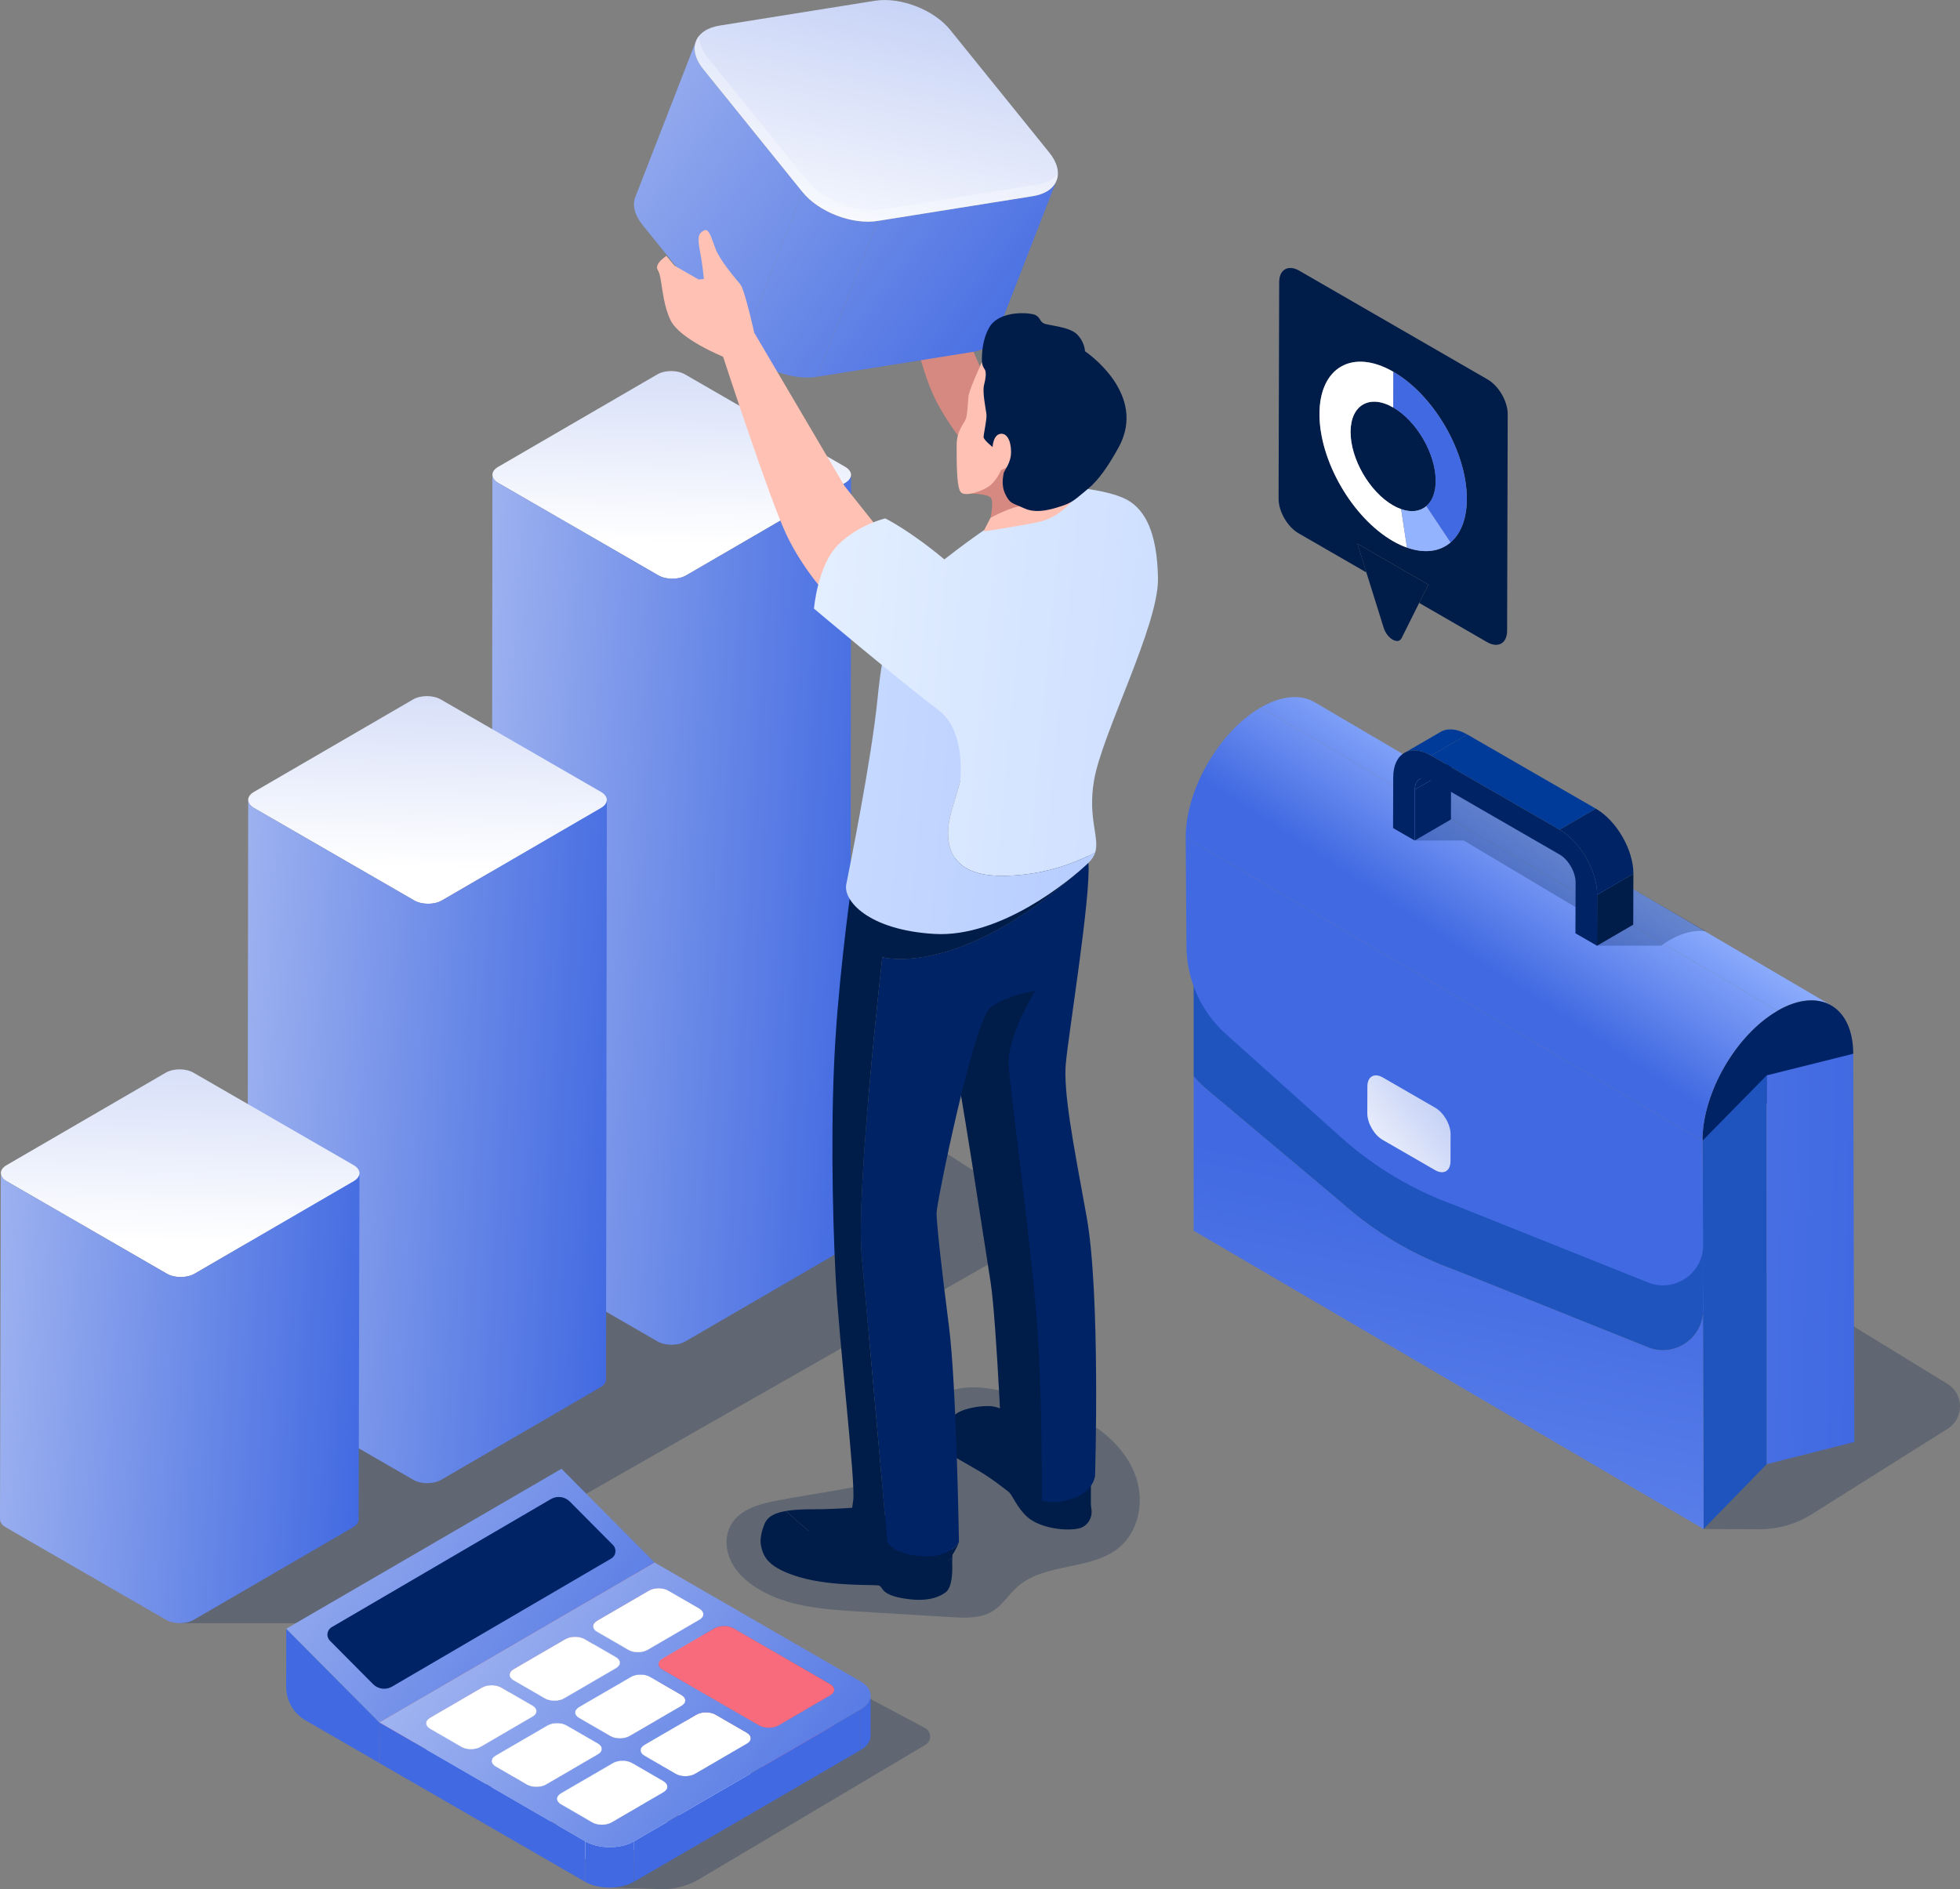 <?xml version="1.0" encoding="UTF-8"?><svg id="Ebene_1" xmlns="http://www.w3.org/2000/svg" xmlns:xlink="http://www.w3.org/1999/xlink" viewBox="0 0 489.99 472.38"><rect x="0" y="0" width="489.99" height="472.38" fill="#808080" stroke="none"/><defs><style>.cls-1{fill:#4169e1;}.cls-2,.cls-3{fill:#001c49;}.cls-4{fill:url(#linear-gradient-8);}.cls-5{fill:url(#linear-gradient-7);}.cls-6{fill:url(#linear-gradient-5);}.cls-7{fill:url(#linear-gradient-6);}.cls-8{fill:url(#linear-gradient-9);}.cls-9{fill:url(#linear-gradient-4);}.cls-10{fill:url(#linear-gradient-3);}.cls-11{fill:url(#linear-gradient-2);}.cls-12{fill:url(#linear-gradient);}.cls-13{opacity:.3;}.cls-13,.cls-14{fill:#fff;}.cls-15{isolation:isolate;}.cls-3{opacity:.25;}.cls-16{fill:#002366;}.cls-17{fill:#1f54bf;}.cls-18{fill:#d68980;}.cls-19{fill:url(#linear-gradient-10);}.cls-20{fill:url(#linear-gradient-11);}.cls-21{fill:url(#linear-gradient-12);}.cls-22{fill:url(#linear-gradient-13);}.cls-23{fill:url(#linear-gradient-19);}.cls-24{fill:url(#linear-gradient-14);}.cls-25{fill:url(#linear-gradient-21);}.cls-26{fill:url(#linear-gradient-20);}.cls-27{fill:url(#linear-gradient-22);}.cls-28{fill:url(#linear-gradient-15);}.cls-29{fill:url(#linear-gradient-16);}.cls-30{fill:url(#linear-gradient-17);}.cls-31{fill:url(#linear-gradient-18);}.cls-32{fill:#003b99;}.cls-33{fill:#f76b7c;}.cls-34{fill:#ffc1b3;}.cls-35{fill:#94b3ff;}</style><linearGradient id="linear-gradient" x1="167.57" y1="135.95" x2="171.94" y2="-72.33" gradientUnits="userSpaceOnUse"><stop offset="0" stop-color="#fff"/><stop offset="1" stop-color="#4169e1"/></linearGradient><linearGradient id="linear-gradient-2" x1="7.06" y1="216.51" x2="218.96" y2="229.24" xlink:href="#linear-gradient"/><linearGradient id="linear-gradient-3" x1="106.51" y1="217.23" x2="110.89" y2="8.95" xlink:href="#linear-gradient"/><linearGradient id="linear-gradient-4" x1="-49.55" y1="274.72" x2="156.46" y2="287.1" xlink:href="#linear-gradient"/><linearGradient id="linear-gradient-5" x1="44.68" y1="310.56" x2="49.06" y2="102.28" xlink:href="#linear-gradient"/><linearGradient id="linear-gradient-6" x1="-105.82" y1="339.22" x2="92.83" y2="351.16" xlink:href="#linear-gradient"/><linearGradient id="linear-gradient-7" x1="977.23" y1="-140.43" x2="1237.01" y2="-66.93" gradientTransform="translate(-916.89 -292.32) rotate(21.08)" xlink:href="#linear-gradient"/><linearGradient id="linear-gradient-8" x1="972.91" y1="-125.18" x2="1232.69" y2="-51.68" gradientTransform="translate(-916.89 -292.32) rotate(21.08)" xlink:href="#linear-gradient"/><linearGradient id="linear-gradient-9" x1="971.66" y1="-120.75" x2="1231.44" y2="-47.25" gradientTransform="translate(-916.89 -292.32) rotate(21.08)" xlink:href="#linear-gradient"/><linearGradient id="linear-gradient-10" x1="1181.02" y1="-67.8" x2="1146.89" y2="-308.07" gradientTransform="translate(-916.89 -292.32) rotate(21.08)" xlink:href="#linear-gradient"/><linearGradient id="linear-gradient-11" x1="55" y1="172.9" x2="421.2" y2="207.05" gradientUnits="userSpaceOnUse"><stop offset="0" stop-color="#eff8ff"/><stop offset=".99" stop-color="#92b1ff"/></linearGradient><linearGradient id="linear-gradient-12" x1="158.01" y1="161.07" x2="524.21" y2="195.22" xlink:href="#linear-gradient-11"/><linearGradient id="linear-gradient-13" x1="158.22" y1="158.86" x2="524.42" y2="193.01" xlink:href="#linear-gradient-11"/><linearGradient id="linear-gradient-14" x1="392.7" y1="204.76" x2="369.51" y2="239.93" gradientUnits="userSpaceOnUse"><stop offset="0" stop-color="#92b1ff"/><stop offset="1" stop-color="#4169e1"/></linearGradient><linearGradient id="linear-gradient-15" x1="189.87" y1="308.58" x2="463.43" y2="315.07" xlink:href="#linear-gradient-14"/><linearGradient id="linear-gradient-16" x1="318.69" y1="531.54" x2="367.62" y2="299.77" xlink:href="#linear-gradient-14"/><linearGradient id="linear-gradient-17" x1="461.58" y1="266.31" x2="438.08" y2="301.95" xlink:href="#linear-gradient-14"/><linearGradient id="linear-gradient-18" x1="387.8" y1="201.55" x2="364.42" y2="237.02" xlink:href="#linear-gradient-14"/><linearGradient id="linear-gradient-19" x1="396.83" y1="207.69" x2="373.44" y2="243.18" xlink:href="#linear-gradient-14"/><linearGradient id="linear-gradient-20" x1="336.71" y1="293.5" x2="409.96" y2="234.55" xlink:href="#linear-gradient"/><linearGradient id="linear-gradient-21" x1="-27.62" y1="288.52" x2="174.38" y2="442.18" xlink:href="#linear-gradient"/><linearGradient id="linear-gradient-22" x1="17.45" y1="320.92" x2="219.45" y2="474.58" xlink:href="#linear-gradient"/></defs><path class="cls-3" d="M153.23,472.01l11.97.36c3.36.1,6.68-.76,9.57-2.47l56.58-33.6c1.61-.96,1.56-3.31-.1-4.2l-30.19-16.1-47.84,56Z"/><path class="cls-3" d="M425.88,382.33l13.86.07c4.68.02,9.26-1.28,13.22-3.78l33.95-21.36c4.14-2.61,4.11-8.66-.07-11.22l-50.94-31.24-10.02,67.52Z"/><path class="cls-3" d="M45.04,405.88h37.85c4.57,0,9.07-1.19,13.04-3.46l161.04-91.92c3.41-1.94,3.53-6.81.23-8.92l-64.42-41.24L45.04,405.88Z"/><path class="cls-3" d="M194.72,375.12c-4.57.87-9.7,2.13-11.99,6.18-1.55,2.74-1.36,6.25.02,9.08,1.37,2.83,3.79,5.05,6.46,6.72,7.47,4.68,16.68,5.34,25.48,5.87,7.69.47,15.37.93,23.06,1.4,3.55.21,7.36.37,10.39-1.49,2.5-1.53,4.05-4.2,6.25-6.14,6.96-6.15,18.64-3.9,25.64-10,4.63-4.03,5.93-11.05,4.11-16.91s-6.34-10.6-11.56-13.83-11.14-5.13-17.03-6.84c-4.48-1.3-9.09-2.52-13.74-2.2-4.65.33-9.42,2.48-11.74,6.53-2.99,5.21-1.69,14.59-8.73,16.52-8.62,2.37-17.82,3.44-26.6,5.12Z"/><path class="cls-12" d="M211.32,116.75l-40.08-23.14c-1.91-1.1-5-1.1-6.9,0l-39.82,23.14c-1.9,1.1-1.89,2.89.02,4l40.08,23.14c1.91,1.1,5,1.1,6.9,0l39.82-23.14c1.9-1.1,1.89-2.89-.02-4Z"/><path class="cls-11" d="M211.34,120.74l-39.82,23.14c-1.9,1.1-4.99,1.1-6.9,0l-40.08-23.14c-.96-.55-1.44-1.28-1.44-2.01l-.21,191.56c0,.73.48,1.46,1.44,2.01l40.08,23.14c1.91,1.1,5,1.1,6.9,0l39.82-23.14c.94-.55,1.42-1.27,1.42-1.98l.21-191.56c0,.72-.47,1.44-1.42,1.98Z"/><path class="cls-10" d="M150.26,198.03l-40.08-23.14c-1.91-1.1-5-1.1-6.9,0l-39.82,23.14c-1.9,1.1-1.89,2.89.02,4l40.08,23.14c1.91,1.1,5,1.1,6.9,0l39.82-23.14c1.9-1.1,1.89-2.89-.02-4Z"/><path class="cls-9" d="M150.29,202.02l-39.82,23.14c-1.9,1.1-4.99,1.1-6.9,0l-40.08-23.14c-.96-.55-1.44-1.28-1.44-2.01l-.21,144.89c0,.73.48,1.46,1.44,2.01l40.08,23.14c1.91,1.1,5,1.1,6.9,0l39.82-23.14c.94-.55,1.42-1.27,1.42-1.98l.21-144.89c0,.72-.47,1.44-1.42,1.98Z"/><path class="cls-6" d="M88.43,291.36l-40.08-23.14c-1.91-1.1-5-1.1-6.9,0L1.63,291.36c-1.9,1.1-1.89,2.89.02,4l40.08,23.14c1.91,1.1,5,1.1,6.9,0l39.82-23.14c1.9-1.1,1.89-2.89-.02-4Z"/><path class="cls-7" d="M88.45,295.36l-39.82,23.14c-1.9,1.1-4.99,1.1-6.9,0L1.65,295.36c-.96-.55-1.44-1.28-1.44-2.01L0,379.9c0,.73.48,1.46,1.44,2.01l40.08,23.14c1.91,1.1,5,1.1,6.9,0l39.82-23.14c.94-.55,1.42-1.27,1.42-1.98l.21-86.56c0,.72-.47,1.44-1.42,1.98Z"/><path class="cls-18" d="M239.15,78.32l7.17,16.39,12.48,12.32-11.83,11.06s-7.74-8.3-12.38-16.76c-4.64-8.46-6.48-20.99-6.48-20.99l11.04-2.02Z"/><g class="cls-15"><path class="cls-5" d="M258.19,49.05l-38.8,6.2-15.15,38.97,38.8-6.2c3.14-.5,5.18-1.96,5.94-3.91l15.15-38.97c-.76,1.95-2.8,3.41-5.94,3.91Z"/><path class="cls-4" d="M175.79,17.29c-2.04-2.52-2.58-5.01-1.81-6.99l-15.15,38.97c-.77,1.98-.23,4.47,1.81,6.99l24.81,30.72,15.15-38.97-24.81-30.72Z"/><path class="cls-8" d="M200.6,48.01l-15.15,38.97c4.05,5.01,12.46,8.25,18.78,7.24l15.15-38.97c-6.33,1.01-14.74-2.23-18.78-7.24Z"/><path class="cls-19" d="M262.32,38.15l-24.81-30.72c-4.05-5.01-12.46-8.25-18.78-7.24l-38.8,6.2c-6.33,1.01-8.18,5.89-4.13,10.9l24.81,30.72c4.05,5.01,12.46,8.25,18.78,7.24l38.8-6.2c6.33-1.01,8.18-5.89,4.13-10.9Z"/></g><path class="cls-13" d="M259.31,46.15l-38.8,6.2c-6.33,1.01-14.74-2.23-18.78-7.24l-24.81-30.72c-1.53-1.9-2.22-3.78-2.14-5.44-1.74,2.12-1.51,5.2,1.02,8.34l24.81,30.72c4.05,5.01,12.46,8.25,18.78,7.24l38.8-6.2c3.93-.63,6.13-2.75,6.27-5.47-1.04,1.27-2.78,2.19-5.15,2.57Z"/><path class="cls-2" d="M238.73,364.35s2.81,1.63,5.99,3.47c3.18,1.85,6.58,4.58,7.46,5.25.89.67,2,3.93,4.73,6.33s8.6,3.56,12.56,2.84c.15-.03.29-.06.42-.1,2.05-.57,3.28-2.68,2.97-4.78l-.14-.96s-35.83-19.71-36.13-19.86,2.13,5.3,2.13,5.3v2.51Z"/><path class="cls-2" d="M272.72,370.85v5.54s-2.66,4.06-8.35,2.73c-5.69-1.33-7.61-4.43-10.72-7.02-3.1-2.59-6.13-5.76-9.98-7.32-3.84-1.55-5.99-7.69-5.54-10.05.44-2.36,7.76-3.62,10.57-2.96,2.81.67,9.02,3.92,9.02,3.92l15,15.15Z"/><path class="cls-2" d="M191.36,380.63s-1.67,3.14-1.1,5.94c.58,2.8,1.87,5.54,9.8,7.85,7.93,2.31,18.45,1.77,19.61,2.04,1.15.27.29,2.14,5.77,3.15,5.48,1.01,8.79.14,10.96-1.44,2.16-1.59,1.61-7.83,1.61-7.83l-46.02-9.71h-.63Z"/><path class="cls-2" d="M231.46,392.36c2.34-.55,4.58-1.48,6.62-2.74.07-1.24-.09-2.15-.09-2.15l-21.12-10.79s-6.56.72-13.62.72c-2.53,0-4.85.09-6.77.42,4.39,4.02,8.94,7.89,14.14,10.76,6.32,3.49,13.81,5.41,20.85,3.77Z"/><path class="cls-2" d="M231.46,392.36c-7.04,1.64-14.53-.27-20.85-3.77-5.2-2.87-9.75-6.74-14.14-10.76-3.47.59-5.67,1.95-5.48,4.91.29,4.61,2.16,8.36,11.25,9.95,9.08,1.59,15.43.14,18.74,1.59,3.32,1.44,11.53,3.6,14.71.87,1.82-1.57,2.31-3.85,2.4-5.52-2.04,1.26-4.28,2.19-6.62,2.74Z"/><path class="cls-2" d="M260.46,375.21s-4.92-.67-8.03-3.63l-1.6-1.52s-1.63-39.61-3.2-49.55c-1.57-9.95-7.65-50.19-9.98-60.91-2.33-10.72,19.14-16.84,19.14-16.84l4.66,7.61,5.44,87.49-6.42,37.35Z"/><path class="cls-16" d="M266.47,265.81c.62-7.25,6.28-41.71,5.63-50.07,0-.07-.01-.14-.02-.21-.82.88-1.78,1.82-2.91,2.81-30.04,26.39-48.6,21-48.6,21,0,0-6.68,58.27-5.13,75.06,1.55,16.78,6.37,71.17,6.37,71.17,0,0,1.09,2.95,8.39,3.57,7.3.62,9.53-3.57,9.53-3.57,0,0-.62-39.37-2.49-53.87s-3.11-25.9-3.11-28.39,9.34-48.28,13.48-51.39c4.14-3.11,11.16-4.14,11.16-4.14,0,0-7.03,11.6-6.62,18.44.41,6.84,6.01,47.66,7.25,66.72,1.24,19.06,1.04,42.27,1.04,42.27,0,0,3.11,1.24,8.08-.62,4.97-1.86,5.24-5.59,5.24-5.59,0,0,1.39-45.58-2.13-64.85-3.52-19.27-5.8-31.08-5.18-38.33Z"/><path class="cls-2" d="M230.21,389.15c-7.3-.62-8.39-3.57-8.39-3.57,0,0-4.82-54.39-6.37-71.17-1.55-16.78,5.13-75.06,5.13-75.06,0,0,18.56,5.39,48.6-21,1.13-.99,2.09-1.93,2.91-2.81q-.64-8.14-.64-8.15l-58.43,12.85s-2.9,20.1-4.14,39.16c-1.24,19.06-.83,42.89,0,59.47.83,16.58,5.09,52.01,4.41,56.36-.68,4.35-.68,6.42,3.88,11.6,4.56,5.18,11.6,5.59,15.95,5.39,4.35-.21,6.63-6.63,6.63-6.63,0,0-2.23,4.2-9.53,3.57Z"/><path class="cls-20" d="M238.99,214.88c-1.7-2.18-2.18-5.11-1.93-7.86.24-2.75,1.14-5.4,1.94-8.04,3.62-11.86,5.54-24.24,5.68-36.64.03-2.87-.03-5.77-.83-8.53-.8-2.75-2.41-5.37-4.86-6.85-3.1-1.86-7.11-1.63-10.45-.25-.15.06-.28.13-.43.2-.45.49-.85.96-1.17,1.39-3.9,5.3-6.09,11.69-7.59,26.68-1.5,14.99-6.99,42.16-7.79,46.16-.8,4,5.4,11.39,21.98,12.39,16.59,1,33.97-13.39,38.57-17.78.89-.85,1.41-1.7,1.69-2.6-7.13,3.78-15.17,5.83-23.24,5.85-4.24.01-8.95-.77-11.55-4.12Z"/><path class="cls-21" d="M273.5,195.16c2-11.79,16.19-38.77,15.99-50.56-.2-11.79-3.4-16.79-6.99-19.18-3.6-2.4-11.24-3.22-11.24-3.22l-25.21,10.32s-12.83,8.85-17.93,14.4c.14-.06.28-.14.43-.2,3.34-1.38,7.35-1.61,10.45.25,2.46,1.48,4.07,4.09,4.86,6.85.8,2.75.86,5.66.83,8.53-.14,12.4-2.06,24.78-5.68,36.64-.81,2.64-1.7,5.29-1.94,8.04-.24,2.75.24,5.68,1.93,7.86,2.61,3.34,7.32,4.13,11.55,4.12,8.07-.02,16.11-2.07,23.24-5.85,1.17-3.77-1.9-8.47-.29-17.99Z"/><path class="cls-34" d="M247.63,129.47l-1.76,3.42s8.99-1.35,13.86-2.38c4.87-1.04,8.15-5.07,8.15-5.07l-9.08-2.91-9.12,3.32-2.06,3.63Z"/><path class="cls-18" d="M242.77,123.41s3.94.06,4.86.99c.92.93,0,5.08,0,5.08,0,0,5.17-2.85,8.17-3.03,3-.18,10.67-1.42,10.67-1.42l-13.47-14.61-10.23,13Z"/><path class="cls-34" d="M245.48,90.53s-3.22,6.95-3.37,8.59-.23,4.27-.62,5.52-2.33,2.95-2.33,6.68-.08,10.72,1.09,11.81c1.17,1.09,5.05-.23,6.92-1.48,1.86-1.24,3.11-4.12,3.11-4.12,0,0,2.72-1.09,3.96-2.49,1.24-1.4,0-16.94,0-16.94l-8.75-7.58Z"/><path class="cls-2" d="M271.24,87.85s0-2.18-1.94-4.2c-1.94-2.02-7.38-2.25-8.39-2.8-1.01-.54-.78-1.32-1.94-2.02-1.17-.7-9.09-1.4-11.65,3.03-.71,1.22-1.15,2.54-1.43,3.81-.41,1.9-.45,3.68-.4,4.86.03.65.29,1.25.66,1.79.06.09.12.2.16.34.23.7.16,1.79-.31,3.65-.47,1.86.54,6.29.62,7.46.08,1.17-.73,4.82-.73,5.52s2.25,2.49,2.25,2.49c0,0,.11-2.88,1.82-3.27,1.71-.39,2.8,1.63,2.8,4.51s-1.79,4.66-1.86,5.36c-.08.7-.7,2.95.47,5.28,1.17,2.33,1.55,2.02,4.82,3.5,3.26,1.48,7.61-.08,9.87-.85,2.25-.78,3.42-2.02,5.98-4.12,2.56-2.1,5.05-5.67,7.61-10.33.27-.49.5-.98.72-1.47,5.56-12.78-9.11-22.54-9.11-22.54Z"/><path class="cls-34" d="M185.68,72.32c-.21-.61-.53-1.16-.95-1.65-1.4-1.63-4.92-5.9-5.86-8.48-1.19-3.25-1.73-5.19-2.92-4.54-1.19.65-1.71,1.3-.96,5.19.75,3.9.96,6.93.96,6.93l-1.31.11-6-3.44-2.04-2.44s-3.2,1.98-2.12,3.6.87,7.67,3.14,12.44c2.27,4.77,13.15,9.15,13.15,9.15,0,0,11.36,34.9,15.74,44.31,4.38,9.41,11.52,16.72,11.52,16.72l13.27-15.91-10.19-12.81-22.56-38.32s-1.55-7.12-2.87-10.86Z"/><path class="cls-22" d="M203.49,152.17s.89-10.7,5.94-15.84,11.88-6.7,11.88-6.7c0,0,6.3,3.08,15.3,10.69,9,7.61,9.83,19.74,8.63,30.21-1.2,10.47-6.1,31.02-6.1,31.02,0,0,4.3-17.45-4.64-24.1-8.92-6.64-31.01-25.27-31.01-25.27Z"/><g class="cls-15"><path class="cls-24" d="M328.62,175.58l129.18,75.83c-3.43-1.99-8.17-1.71-13.41,1.31l-129.18-75.83c5.24-3.02,9.98-3.3,13.41-1.31Z"/></g><path class="cls-16" d="M444.39,252.72c-10.41,6.01-18.82,20.57-18.78,32.54l37.69-21.76c-.03-11.96-8.5-16.78-18.91-10.77Z"/><polygon class="cls-17" points="425.6 285.26 425.88 382.33 441.67 366.13 441.67 268.9 425.6 285.26"/><polygon class="cls-28" points="463.3 263.5 441.67 268.9 441.67 366.13 463.57 360.57 463.3 263.5"/><path class="cls-29" d="M425.88,382.33l-.15-53.87c-.58,6.44-7.12,10.79-13.38,8.56l-48.35-19.36c-10.62-3.77-20.4-9.58-28.79-17.11l-34.08-28.64c-.98-.88-1.88-1.82-2.72-2.8v38.63l127.48,74.59Z"/><path class="cls-30" d="M425.78,327.47l-.1-14.47.04,15.46c.03-.33.06-.66.05-.99Z"/><path class="cls-17" d="M301.13,271.91l34.08,28.64c8.39,7.53,18.17,13.34,28.79,17.11l48.35,19.36c6.26,2.22,12.8-2.12,13.38-8.56l-.04-15.46-.08-11.54-127.2-74.43v42.08c.84.99,1.75,1.93,2.72,2.8Z"/><path class="cls-31" d="M425.6,285.26l-129.18-75.83c-.03-11.96,8.37-26.53,18.78-32.54l129.18,75.83c-10.41,6.01-18.82,20.57-18.78,32.54Z"/><path class="cls-23" d="M412.35,320.83l-48.35-19.36c-10.62-3.77-20.4-9.58-28.79-17.11l-28.74-25.79c-6.22-5.58-9.8-13.53-9.86-21.89l-.19-27.25,129.18,75.83.18,26.01c.05,6.98-6.85,11.89-13.44,9.56Z"/><path class="cls-26" d="M358.8,276.99l-13.1-7.56c-2.12-1.23-3.85-.24-3.86,2.2l-.02,6.76c0,2.44,1.71,5.42,3.84,6.64l13.1,7.56c2.13,1.23,3.85.24,3.86-2.2l.02-6.76c0-2.44-1.71-5.41-3.84-6.64Z"/><path class="cls-3" d="M353.67,210.17h12.25l33.36,19.89-.04,6.42h16.05s5.44-4.44,11.27-3.59l-59.74-34.61-5.19-2.72-7.97,14.6Z"/><g class="cls-15"><polygon class="cls-16" points="353.71 197.43 362.76 192.17 362.73 204.91 353.67 210.17 353.71 197.43"/><path class="cls-16" d="M354.89,194.84l9.06-5.26c-.73.42-1.18,1.32-1.18,2.59l-9.06,5.26c0-1.27.45-2.17,1.18-2.59Z"/><path class="cls-32" d="M351.07,188.28l9.06-5.26c1.71-1,4.09-.86,6.7.65l-9.06,5.26c-2.61-1.51-4.99-1.65-6.7-.65Z"/><polygon class="cls-2" points="399.28 223.75 408.34 218.48 408.3 231.22 399.25 236.48 399.28 223.75"/><polygon class="cls-32" points="357.77 188.93 366.83 183.67 398.95 202.21 389.89 207.47 357.77 188.93"/><path class="cls-16" d="M389.89,207.47l9.06-5.26c5.2,3,9.41,10.3,9.39,16.27l-9.06,5.26c.02-5.97-4.2-13.28-9.39-16.27Z"/><path class="cls-16" d="M389.89,207.47c5.2,3,9.41,10.3,9.39,16.27l-.04,12.74-5.39-3.11.04-12.74c0-2.56-1.8-5.69-4.03-6.97l-32.12-18.54c-2.23-1.29-4.04-.25-4.05,2.31l-.04,12.74-5.39-3.11.04-12.74c.02-5.97,4.26-8.39,9.46-5.39l32.12,18.54Z"/></g><path class="cls-2" d="M348.22,135.3c-10.18-5.88-18.39-20.11-18.36-31.8.03-11.69,8.3-16.41,18.48-10.53l-.03,8.94c-5.88-3.39-10.66-.67-10.68,6.08-.02,6.75,4.73,14.97,10.61,18.37.7.4,1.37.71,2.03.94l1.46,9.63c-1.14-.4-2.31-.94-3.52-1.63M356.56,126.56c1.47-1.25,2.35-3.4,2.36-6.29.02-6.76-4.73-14.98-10.6-18.37l.03-8.94c10.17,5.87,18.39,20.11,18.36,31.8-.01,5-1.55,8.73-4.09,10.89-2.69,2.29-6.51,2.83-10.88,1.28l-1.46-9.63c2.52.9,4.73.59,6.28-.74M371.95,94.91l-47.14-27.22c-2.76-1.59-5.01-.31-5.02,2.86l-.15,54.17c0,3.17,2.22,7.03,4.98,8.62l16.97,9.8-2.25-7.2,17.74,10.24-2.29,4.58,16.97,9.8c2.76,1.59,5,.31,5.01-2.85l.15-54.17c0-3.17-2.22-7.03-4.98-8.63"/><path class="cls-14" d="M348.34,92.97c-10.18-5.88-18.45-1.16-18.48,10.53-.03,11.69,8.18,25.92,18.36,31.8,1.21.7,2.38,1.24,3.52,1.63l-1.46-9.63c-.66-.23-1.34-.54-2.03-.94-5.88-3.39-10.63-11.62-10.61-18.37.02-6.76,4.8-9.48,10.68-6.08l.03-8.94"/><path class="cls-1" d="M348.34,92.97l-.03,8.94c5.87,3.39,10.62,11.61,10.6,18.37,0,2.89-.89,5.04-2.36,6.29l6.06,9.1c2.54-2.16,4.07-5.89,4.09-10.89.03-11.69-8.19-25.93-18.36-31.8"/><path class="cls-35" d="M356.56,126.56c-1.55,1.32-3.76,1.64-6.28.74l1.46,9.63c4.37,1.55,8.19,1.02,10.88-1.28l-6.06-9.1"/><path class="cls-2" d="M357.08,146.19l-17.74-10.24,2.25,7.2,4.32,13.81c.43,1.37,1.33,2.46,2.24,2.98.91.52,1.82.49,2.25-.39l4.38-8.79,2.29-4.58"/><g class="cls-15"><polygon class="cls-33" points="163.66 390.72 163.63 400.85 94.81 440.84 94.84 430.71 163.66 390.72"/><path class="cls-1" d="M94.84,430.71l-.03,10.12-18.42-10.64c-3.01-1.74-4.86-4.95-4.85-8.42l.02-14.51,23.28,23.44Z"/><polygon class="cls-25" points="140.37 367.28 71.56 407.27 94.84 430.71 163.66 390.72 140.37 367.28"/></g><g class="cls-15"><path class="cls-17" d="M167.02,397.73l-.03,10.12c-1.32-.76-3.46-.77-4.78,0l.03-10.12c1.32-.77,3.46-.76,4.78,0Z"/><polygon class="cls-17" points="174.83 402.24 174.8 412.37 166.99 407.86 167.02 397.73 174.83 402.24"/><path class="cls-17" d="M175.82,403.63l-.03,10.12c0-.5-.33-1.01-1-1.39l.03-10.12c.66.38,1,.89,1,1.39Z"/><path class="cls-14" d="M175.82,403.63l-.03,10.12c0,.5-.33.99-.98,1.37l.03-10.12c.65-.38.98-.88.98-1.37Z"/><polygon class="cls-17" points="162.24 397.73 162.21 407.86 149.24 415.39 149.27 405.27 162.24 397.73"/><path class="cls-17" d="M148.26,416.77l.03-10.12c0-.5.33-1,.98-1.38l-.03,10.12c-.65.38-.98.88-.98,1.38Z"/><path class="cls-17" d="M183.38,407.18l-.03,10.12c-1.33-.77-3.46-.77-4.78,0l.03-10.12c1.32-.77,3.45-.77,4.78,0Z"/><path class="cls-14" d="M148.26,416.77l.03-10.12c0,.5.33,1.01.99,1.39l-.03,10.12c-.66-.38-1-.89-.99-1.39Z"/><path class="cls-17" d="M146.15,409.86l-.03,10.12c-1.32-.76-3.46-.77-4.78,0l.03-10.12c1.32-.77,3.46-.76,4.78,0Z"/><polygon class="cls-14" points="174.84 405.01 174.81 415.13 161.84 422.67 161.87 412.55 174.84 405.01"/><polygon class="cls-14" points="157.09 412.55 157.06 422.67 149.25 418.16 149.28 408.04 157.09 412.55"/><path class="cls-14" d="M161.87,412.55l-.03,10.12c-1.32.77-3.46.77-4.78,0l.03-10.12c1.32.76,3.46.76,4.78,0Z"/><polygon class="cls-17" points="153.96 414.37 153.93 424.49 146.12 419.98 146.15 409.86 153.96 414.37"/><polygon class="cls-17" points="178.6 407.18 178.57 417.3 165.61 424.84 165.63 414.72 178.6 407.18"/><path class="cls-17" d="M154.96,415.76l-.03,10.12c0-.5-.33-1.01-1-1.39l.03-10.12c.66.38,1,.89,1,1.39Z"/><path class="cls-17" d="M165.61,424.84c-.66.38-.98.88-.99,1.38l.03-10.12c0-.5.33-1,.99-1.38,0,3.04-.02,7.09-.03,10.12Z"/><path class="cls-14" d="M154.96,415.76l-.03,10.12c0,.5-.33.99-.98,1.37l.03-10.12c.65-.38.98-.88.98-1.37Z"/><path class="cls-33" d="M164.62,426.22l.03-10.12c0,.5.33,1.01,1,1.39l-.03,10.12c-.67-.38-1-.89-1-1.39Z"/><polygon class="cls-17" points="141.38 409.86 141.35 419.98 128.37 427.52 128.4 417.4 141.38 409.86"/><path class="cls-17" d="M128.37,427.52c-.65.38-.98.88-.98,1.37l.03-10.12c0-.5.33-.99.98-1.37,0,3.04-.02,7.09-.03,10.12Z"/><path class="cls-17" d="M162.52,419.3l-.03,10.12c-1.33-.77-3.46-.77-4.78,0l.03-10.12c1.32-.77,3.45-.77,4.78,0Z"/><path class="cls-14" d="M127.39,428.89l.03-10.12c0,.5.33,1.01,1,1.39l-.03,10.12c-.66-.38-1-.89-1-1.39Z"/><polygon class="cls-17" points="207.55 421.13 207.52 431.26 183.35 417.3 183.38 407.18 207.55 421.13"/><path class="cls-17" d="M125.29,421.98l-.03,10.12c-1.32-.76-3.46-.76-4.78,0l.03-10.12c1.32-.77,3.46-.77,4.78,0Z"/><path class="cls-17" d="M208.52,432.65c0-.51-.33-1.01-1-1.4,0-2.98.02-5.96.03-8.94v-1.18c.67.39,1.01.89,1,1.4,0,3.04-.02,7.09-.03,10.12Z"/><path class="cls-33" d="M208.55,422.53l-.03,10.12c0,.5-.33.99-.98,1.37l.03-10.12c.65-.38.98-.88.98-1.37Z"/><polygon class="cls-33" points="189.81 431.44 189.78 441.56 165.61 427.61 165.64 417.49 189.81 431.44"/><polygon class="cls-17" points="170.33 423.81 170.3 433.94 162.49 429.43 162.52 419.3 170.33 423.81"/><polygon class="cls-14" points="153.98 417.13 153.95 427.26 140.97 434.8 141 424.67 153.98 417.13"/><polygon class="cls-14" points="136.23 424.67 136.2 434.8 128.39 430.29 128.42 420.16 136.23 424.67"/><path class="cls-17" d="M171.29,435.33c0-.5-.33-1.01-1-1.39l.03-10.12c.66.38,1,.89,1,1.39,0,3.04-.02,7.09-.03,10.12Z"/><path class="cls-14" d="M141,424.67l-.03,10.12c-1.32.77-3.46.76-4.78,0l.03-10.12c1.32.76,3.46.77,4.78,0Z"/><path class="cls-14" d="M171.32,425.21l-.03,10.12c0,.5-.33.99-.98,1.37l.03-10.12c.65-.38.98-.88.98-1.37Z"/><polygon class="cls-17" points="133.1 426.49 133.07 436.62 125.26 432.11 125.29 421.98 133.1 426.49"/><polygon class="cls-17" points="157.74 419.3 157.71 429.43 144.74 436.97 144.76 426.85 157.74 419.3"/><path class="cls-1" d="M217.66,423.99l-.03,10.12c0,1.27-.84,2.54-2.51,3.52l.03-10.12c1.67-.97,2.51-2.24,2.51-3.52Z"/><path class="cls-17" d="M134.09,427.88l-.03,10.12c0-.5-.33-1.01-.99-1.39l.03-10.12c.66.38.99.89.99,1.39Z"/><path class="cls-17" d="M144.74,436.97c-.65.38-.98.88-.98,1.37l.03-10.12c0-.5.33-.99.98-1.37,0,3.04-.02,7.09-.03,10.12Z"/><path class="cls-17" d="M178.88,428.75l-.03,10.12c-1.33-.77-3.46-.77-4.78,0l.03-10.12c1.32-.77,3.45-.77,4.78,0Z"/><path class="cls-14" d="M134.09,427.88l-.03,10.12c0,.5-.33,1-.98,1.38l.03-10.12c.65-.38.98-.88.98-1.38Z"/><path class="cls-14" d="M143.75,438.34l.03-10.12c0,.5.33,1.01,1,1.39l-.03,10.12c-.67-.39-1-.89-1-1.39Z"/><polygon class="cls-17" points="120.51 421.99 120.48 432.11 107.51 439.65 107.54 429.52 120.51 421.99"/><path class="cls-17" d="M106.52,441.02l.03-10.12c0-.5.33-1,.98-1.38l-.03,10.12c-.65.38-.98.88-.98,1.38Z"/><polygon class="cls-33" points="207.57 423.9 207.54 434.03 194.57 441.56 194.6 431.44 207.57 423.9"/><path class="cls-17" d="M141.65,431.43l-.03,10.12c-1.33-.77-3.46-.76-4.78,0l.03-10.12c1.32-.77,3.46-.77,4.78,0Z"/><path class="cls-33" d="M194.6,431.44l-.03,10.12c-1.32.77-3.46.77-4.79,0l.03-10.12c1.33.77,3.47.77,4.79,0Z"/><path class="cls-14" d="M106.52,441.02l.03-10.12c0,.5.33,1.01.99,1.39l-.03,10.12c-.66-.38-1-.89-.99-1.39Z"/><polygon class="cls-17" points="186.68 433.26 186.65 443.38 178.85 438.87 178.88 428.75 186.68 433.26"/><polygon class="cls-14" points="170.34 426.58 170.31 436.7 157.34 444.24 157.37 434.12 170.34 426.58"/><polygon class="cls-14" points="152.59 434.12 152.56 444.24 144.75 439.73 144.78 429.61 152.59 434.12"/><path class="cls-17" d="M187.68,434.65l-.03,10.12c0-.51-.33-1.01-1-1.4l.03-10.12c.67.39,1,.89,1,1.4Z"/><path class="cls-14" d="M170.33,423.81c1.32.76,1.33,2,.02,2.77l-12.98,7.54c-1.32.77-3.46.76-4.78,0l-7.81-4.51c-1.33-.77-1.33-2-.02-2.77l12.98-7.54c1.32-.77,3.45-.77,4.78,0l7.81,4.51Z"/><path class="cls-14" d="M157.37,434.12l-.03,10.12c-1.32.77-3.46.76-4.78,0l.03-10.12c1.32.76,3.46.77,4.78,0Z"/><path class="cls-14" d="M187.68,434.65l-.03,10.12c0,.5-.33.99-.98,1.37l.03-10.12c.65-.38.98-.88.98-1.37Z"/><polygon class="cls-17" points="149.46 435.94 149.43 446.06 141.62 441.55 141.65 431.43 149.46 435.94"/><polygon class="cls-17" points="174.1 428.75 174.07 438.87 161.1 446.42 161.13 436.29 174.1 428.75"/><polygon class="cls-14" points="133.11 429.26 133.08 439.39 120.11 446.92 120.14 436.8 133.11 429.26"/><polygon class="cls-14" points="115.36 436.8 115.33 446.93 107.52 442.42 107.55 432.29 115.36 436.8"/><path class="cls-17" d="M150.45,437.33l-.03,10.12c0-.5-.33-1.01-.99-1.39l.03-10.12c.66.38,1,.89.99,1.39Z"/><path class="cls-17" d="M161.1,446.42c-.65.38-.98.88-.98,1.37l.03-10.12c0-.5.33-.99.98-1.37,0,3.04-.02,7.09-.03,10.12Z"/><path class="cls-14" d="M120.14,436.8l-.03,10.12c-1.32.77-3.46.77-4.78,0l.03-10.12c1.32.76,3.46.76,4.78,0Z"/><path class="cls-14" d="M150.45,437.33l-.03,10.12c0,.5-.33,1-.98,1.38l.03-10.12c.65-.38.98-.88.98-1.38Z"/><path class="cls-14" d="M160.11,447.79l.03-10.12c0,.5.33,1.01,1,1.39l-.03,10.12c-.67-.39-1-.89-1-1.39Z"/><polygon class="cls-17" points="136.87 431.43 136.84 441.56 123.87 449.09 123.9 438.97 136.87 431.43"/><path class="cls-17" d="M122.88,450.47l.03-10.12c0-.5.33-1,.99-1.38l-.03,10.12c-.66.38-.98.88-.99,1.38Z"/><path class="cls-17" d="M158.01,440.88l-.03,10.12c-1.33-.77-3.46-.76-4.78,0l.03-10.12c1.32-.77,3.46-.77,4.78,0Z"/><path class="cls-14" d="M122.88,450.47l.03-10.12c0,.5.33,1.01,1,1.39l-.03,10.12c-.67-.38-1-.89-1-1.39Z"/><polygon class="cls-14" points="186.7 436.03 186.67 446.15 173.7 453.69 173.73 443.57 186.7 436.03"/><polygon class="cls-14" points="168.95 443.56 168.92 453.69 161.11 449.18 161.14 439.06 168.95 443.56"/><path class="cls-14" d="M186.68,433.26c1.33.77,1.34,2,.02,2.77l-12.98,7.54c-1.32.77-3.46.76-4.78,0l-7.8-4.51c-1.33-.77-1.33-2-.02-2.77l12.98-7.54c1.32-.77,3.45-.77,4.78,0l7.8,4.51Z"/><path class="cls-14" d="M173.73,443.57l-.03,10.12c-1.32.77-3.46.76-4.78,0l.03-10.12c1.33.77,3.46.77,4.78,0Z"/><polygon class="cls-17" points="165.82 445.38 165.79 455.51 157.98 451 158.01 440.88 165.82 445.38"/><polygon class="cls-14" points="149.47 438.71 149.44 448.83 136.47 456.37 136.5 446.25 149.47 438.71"/><polygon class="cls-14" points="131.72 446.25 131.69 456.37 123.88 451.86 123.91 441.74 131.72 446.25"/><path class="cls-17" d="M166.82,446.78l-.03,10.12c0-.51-.33-1.01-1-1.4l.03-10.12c.67.39,1,.89,1,1.4Z"/><path class="cls-14" d="M149.46,435.94c1.32.76,1.33,2,0,2.77l-12.97,7.54c-1.32.77-3.46.77-4.78,0l-7.81-4.51c-1.33-.77-1.33-2,0-2.77l12.97-7.54c1.32-.77,3.46-.77,4.78,0l7.81,4.51Z"/><path class="cls-14" d="M136.5,446.25l-.03,10.12c-1.32.77-3.46.77-4.78,0l.03-10.12c1.32.76,3.46.76,4.78,0Z"/><path class="cls-14" d="M166.82,446.78l-.03,10.12c0,.5-.33,1-.98,1.38l.03-10.12c.65-.38.98-.88.98-1.38Z"/><polygon class="cls-17" points="153.23 440.88 153.2 451 140.23 458.54 140.26 448.42 153.23 440.88"/><path class="cls-17" d="M139.25,459.92l.03-10.12c0-.5.33-1,.99-1.38l-.03,10.12c-.66.38-.98.88-.99,1.38Z"/><path class="cls-14" d="M139.25,459.92l.03-10.12c0,.5.33,1.01,1,1.39l-.03,10.12c-.67-.38-1-.89-1-1.39Z"/><polygon class="cls-14" points="165.83 448.16 165.8 458.28 152.83 465.82 152.86 455.69 165.83 448.16"/><polygon class="cls-14" points="148.08 455.69 148.05 465.82 140.24 461.31 140.27 451.19 148.08 455.69"/><path class="cls-14" d="M152.86,455.69l-.03,10.12c-1.32.77-3.46.77-4.79,0l.03-10.12c1.33.77,3.47.77,4.79,0Z"/><path class="cls-27" d="M215.1,420.42c3.39,1.96,3.41,5.13.05,7.09l-56.63,32.91c-3.36,1.96-8.84,1.96-12.23,0l-51.44-29.7,68.82-39.99,51.44,29.7ZM194.6,431.44l12.97-7.54c1.32-.77,1.3-2-.02-2.77l-24.17-13.95c-1.33-.77-3.46-.77-4.78,0l-12.97,7.54c-1.32.77-1.32,2,0,2.77l24.17,13.95c1.33.77,3.47.77,4.79,0M152.86,455.69l12.97-7.54c1.32-.77,1.31-2.01-.02-2.77l-7.8-4.51c-1.33-.77-3.46-.76-4.78,0l-12.97,7.54c-1.32.77-1.32,2,0,2.77l7.8,4.51c1.33.77,3.47.77,4.79,0M136.5,446.25l12.97-7.54c1.32-.77,1.31-2.01,0-2.77l-7.81-4.51c-1.33-.77-3.46-.76-4.78,0l-12.97,7.54c-1.32.77-1.32,2,0,2.77l7.81,4.51c1.32.76,3.46.76,4.78,0M120.14,436.8l12.97-7.54c1.32-.77,1.31-2.01,0-2.77l-7.81-4.51c-1.32-.76-3.46-.76-4.78,0l-12.97,7.54c-1.32.77-1.31,2.01,0,2.77l7.81,4.51c1.32.76,3.46.76,4.78,0M157.37,434.12l12.98-7.54c1.32-.77,1.3-2-.02-2.77l-7.81-4.51c-1.33-.77-3.46-.77-4.78,0l-12.98,7.54c-1.32.77-1.31,2,.02,2.77l7.81,4.51c1.32.76,3.46.77,4.78,0M173.73,443.57l12.98-7.54c1.32-.77,1.3-2-.02-2.77l-7.8-4.51c-1.33-.77-3.46-.77-4.78,0l-12.98,7.54c-1.32.77-1.31,2,.02,2.77l7.8,4.51c1.33.77,3.46.77,4.78,0M161.87,412.55l12.97-7.54c1.32-.77,1.3-2-.02-2.77l-7.81-4.51c-1.32-.76-3.46-.77-4.78,0l-12.97,7.54c-1.32.77-1.31,2.01,0,2.77l7.81,4.51c1.32.76,3.46.76,4.78,0M141,424.67l12.98-7.54c1.32-.77,1.3-2-.02-2.77l-7.81-4.51c-1.32-.76-3.46-.77-4.78,0l-12.98,7.54c-1.32.77-1.3,2,.02,2.77l7.81,4.51c1.32.76,3.46.77,4.78,0"/><path class="cls-14" d="M174.83,402.24c1.32.76,1.33,2,.02,2.77l-12.97,7.54c-1.32.77-3.46.77-4.78,0l-7.81-4.51c-1.32-.76-1.33-2,0-2.77l12.97-7.54c1.32-.77,3.46-.76,4.78,0l7.81,4.51Z"/><path class="cls-14" d="M153.96,414.37c1.32.76,1.33,2,.02,2.77l-12.98,7.54c-1.32.77-3.46.76-4.78,0l-7.81-4.51c-1.32-.76-1.33-2-.02-2.77l12.98-7.54c1.32-.77,3.46-.76,4.78,0l7.81,4.51Z"/><path class="cls-33" d="M207.55,421.13c1.33.77,1.34,2,.02,2.77l-12.97,7.54c-1.32.77-3.46.77-4.79,0l-24.17-13.95c-1.33-.77-1.33-2,0-2.77l12.97-7.54c1.32-.77,3.45-.77,4.78,0l24.17,13.95Z"/><path class="cls-14" d="M133.1,426.49c1.32.76,1.33,2,0,2.77l-12.97,7.54c-1.32.77-3.46.77-4.78,0l-7.81-4.51c-1.32-.76-1.33-2,0-2.77l12.97-7.54c1.32-.77,3.46-.77,4.78,0l7.81,4.51Z"/><path class="cls-14" d="M165.82,445.38c1.33.77,1.33,2.01.02,2.77l-12.97,7.54c-1.32.77-3.46.77-4.79,0l-7.8-4.51c-1.33-.77-1.33-2,0-2.77l12.97-7.54c1.32-.77,3.46-.77,4.78,0l7.8,4.51Z"/><polygon class="cls-1" points="215.15 427.51 215.12 437.63 158.49 470.54 158.52 460.42 215.15 427.51"/><polygon class="cls-1" points="146.28 460.41 146.26 470.54 94.81 440.84 94.84 430.71 146.28 460.41"/><path class="cls-1" d="M158.52,460.42l-.03,10.12c-3.36,1.96-8.84,1.96-12.23,0l.03-10.12c3.39,1.96,8.87,1.96,12.23,0Z"/></g><path class="cls-16" d="M137.72,374.85l-54.8,32.03c-1.22.71-1.44,2.39-.44,3.39l10.79,10.86c1.25,1.26,3.2,1.51,4.73.62l54.8-32.03c1.22-.71,1.44-2.39.44-3.39l-10.79-10.86c-1.25-1.26-3.2-1.51-4.73-.62Z"/></svg>